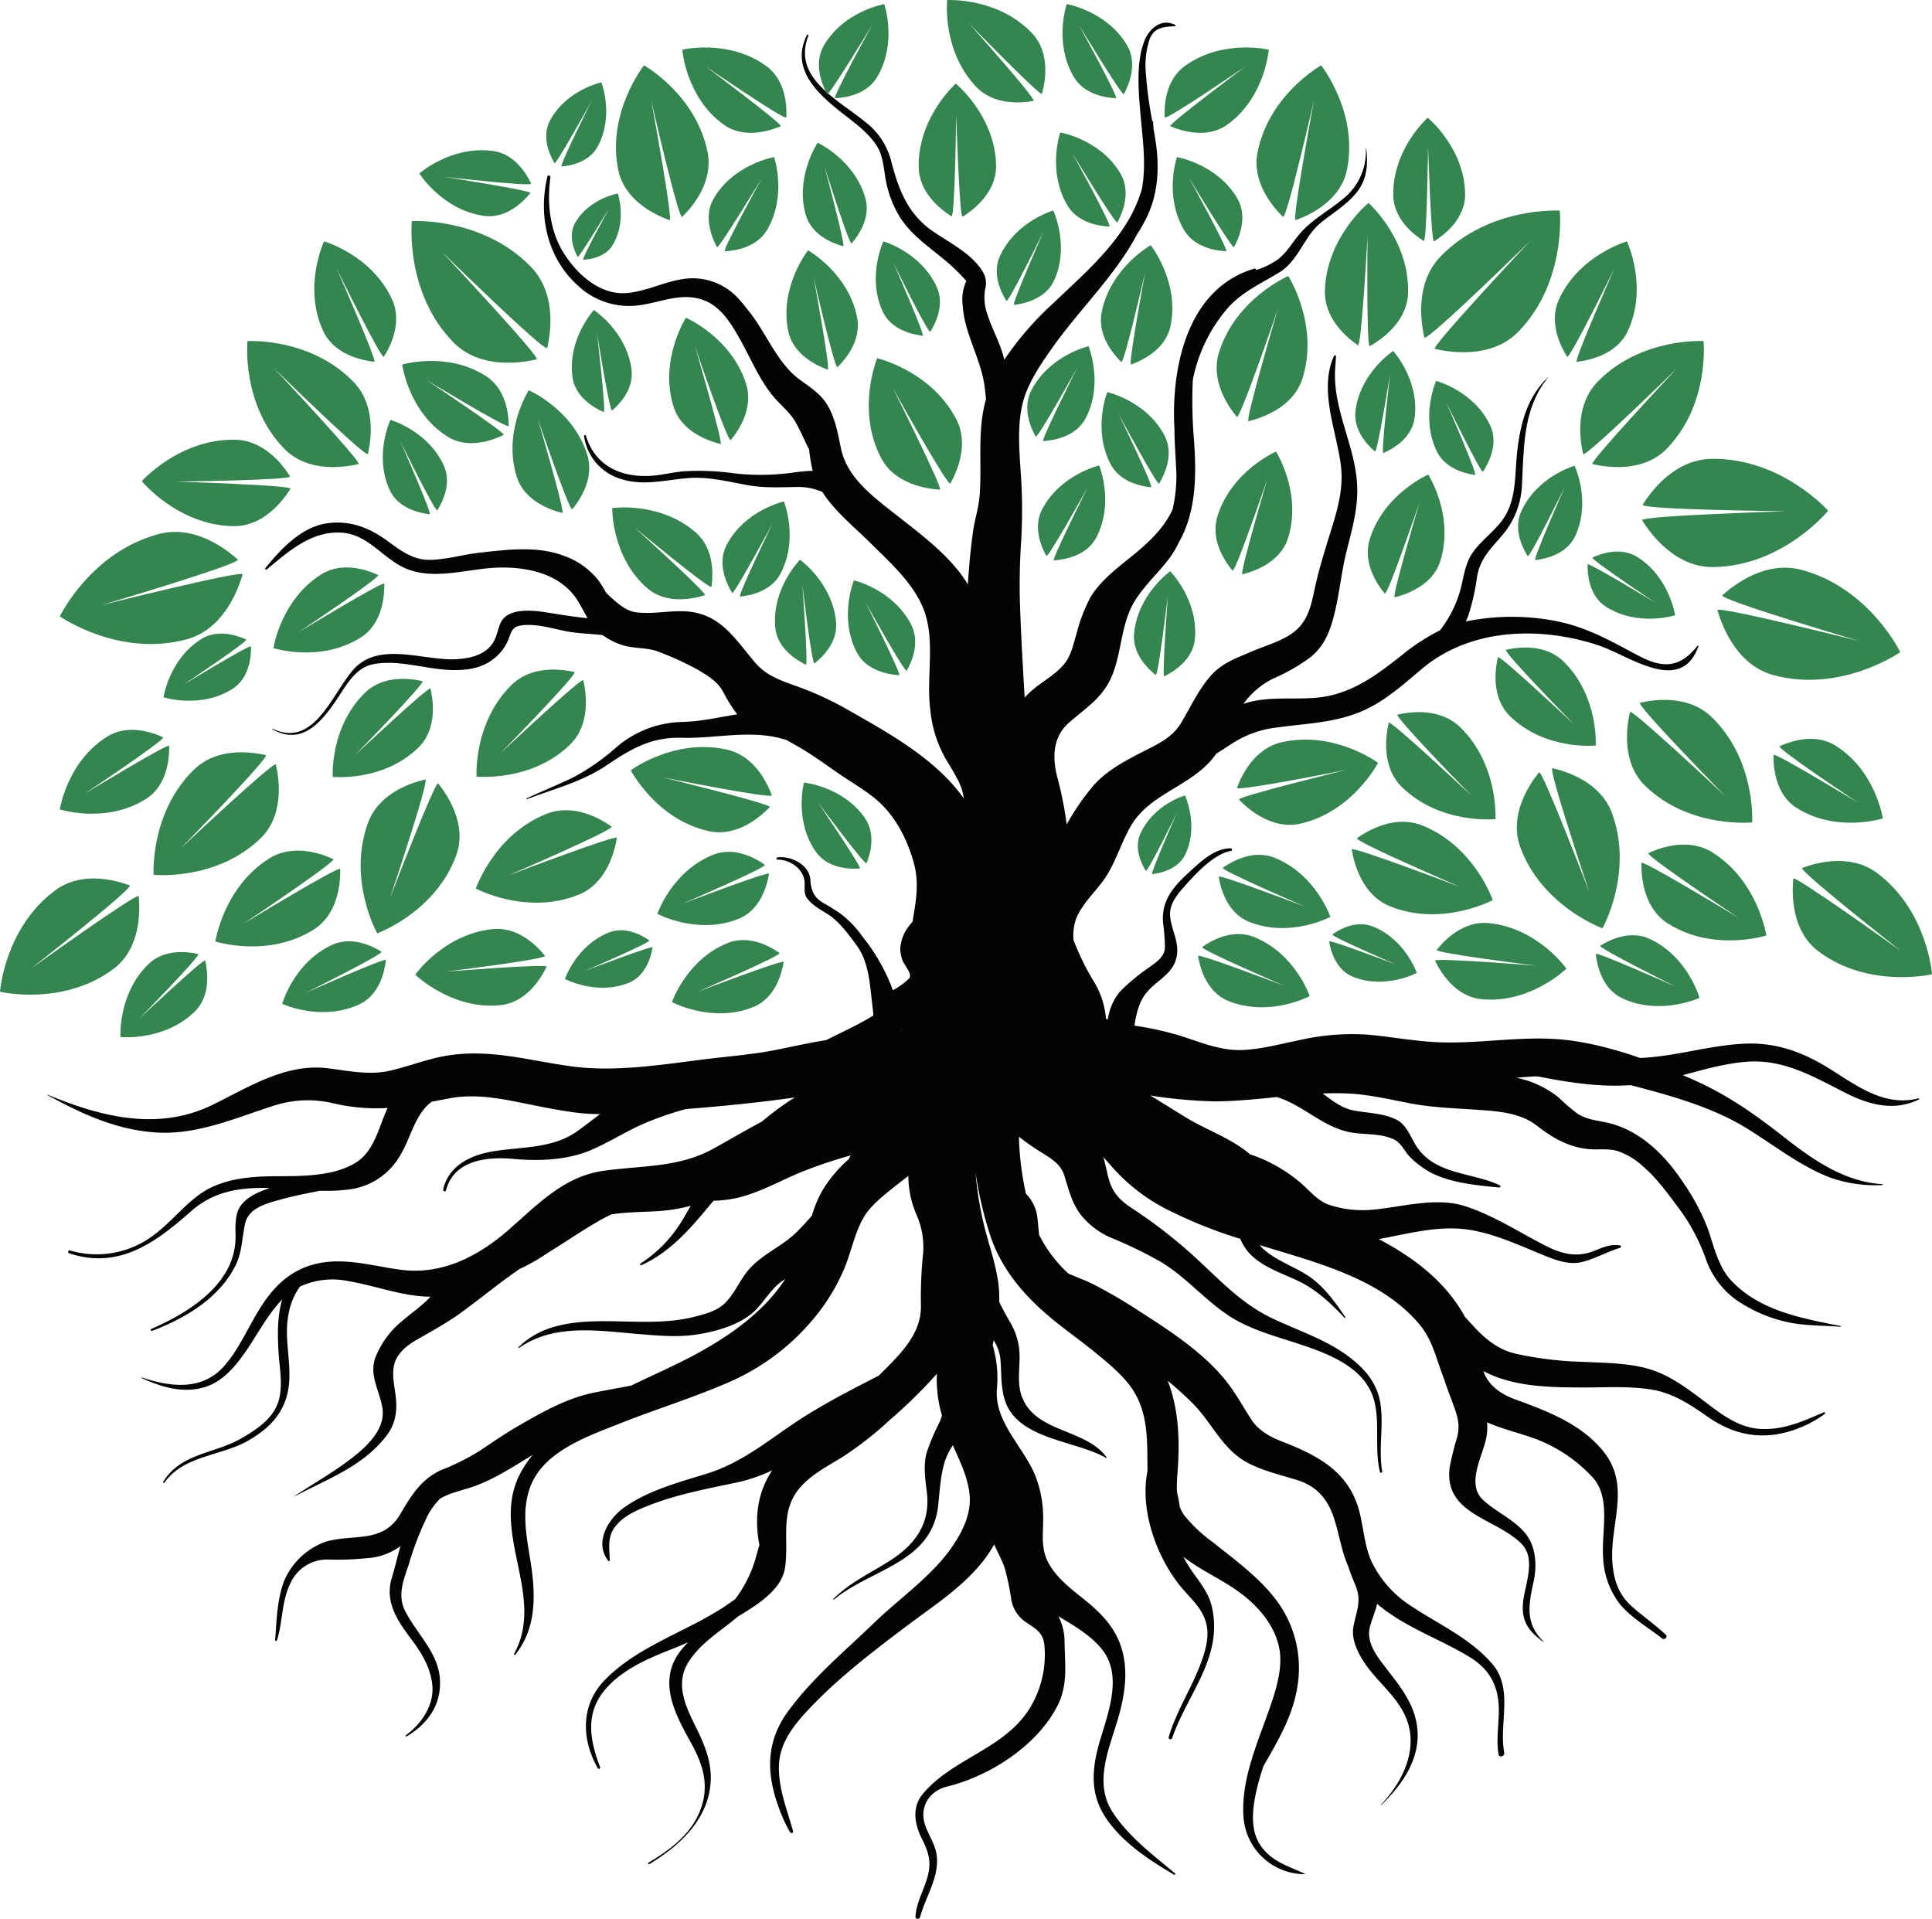 <svg xmlns="http://www.w3.org/2000/svg" xmlns:xlink="http://www.w3.org/1999/xlink" id="Group_16" data-name="Group 16" width="423.562" height="420.617" viewBox="0 0 423.562 420.617"><defs><clipPath id="clip-path"><rect id="Rectangle_12" data-name="Rectangle 12" width="423.562" height="420.617" fill="none"></rect></clipPath></defs><g id="Group_15" data-name="Group 15" clip-path="url(#clip-path)"><path id="Path_47" data-name="Path 47" d="M687.7,426.368c-7.485,1.882-13.479-2.784-19.445-6.5-6.026-3.751-11.944-5.894-19.146-5.471-8.2.483-15.995,3.2-24.3,3.147-9.268-.053-18.286-1.284-27.511.341a1.189,1.189,0,0,0,0,2.28c9.13,1.774,18.131,3.972,27.511,3.289,8.679-.632,16.71-4.479,25.368-5.122,7.984-.594,14.526,3.254,21.365,6.736,5.268,2.683,10.713,4.219,16.263,1.551.146-.071.041-.292-.107-.255" transform="translate(-267.144 -185.582)" fill="#040405"></path><path id="Path_48" data-name="Path 48" d="M437.859,433.677c-8.366-.523-15.254-5.356-21.637-10.37-6.014-4.724-12.009-8.972-19-12.149-8.781-3.994-17.776-7.55-27.384-8.925-10.168-1.456-20.368.919-30.568.266-4.82-.308-9.592-1.188-14.4-1.612a52.421,52.421,0,0,0-15.227,1.305c-3.884.791-7.716,1.819-11.687,2.058-4.8.29-8.99-1.469-13.462-2.928a67.608,67.608,0,0,0-13.153-2.706c-4.355-.511-8.658.112-13.012.19a39.06,39.06,0,0,1-5.557-.162c-.385-3.278-.469-6.5-3.35-8.856a4.1,4.1,0,0,0-5.607,0A8.66,8.66,0,0,0,240.921,395a3.508,3.508,0,0,0-.617.378,5.006,5.006,0,0,0-4.584,4.738,12.2,12.2,0,0,0-3.254,4.778,38.682,38.682,0,0,1-5.95,2.043c-1.56.467-3.109.938-4.624,1.511,1.935-1.389,4.11-2.138,6.1-3.386a2.316,2.316,0,0,0-.548-4.195c-4.387-1.078-8.318,1.055-11.65,3.7A79.129,79.129,0,0,1,202.4,412.9a62.545,62.545,0,0,0-10.2,7.061c-3.491,1.851-6.923,3.866-10.5,5.862-7.677,4.289-15.794,3.734-24.229,4.925-8.7,1.23-14.453,7.406-20.748,12.9-6.767,5.908-14.755,10.048-23.954,8.761-6.959-.974-13.761-3.2-20.644-.546-4.12,1.59-7.058,4.616-9.455,8.239-2.933,4.432-4.878,9.556-8.454,13.547-4.785,5.341-11.738,4.506-17.94,2.4-.074-.025-.124.094-.054.128,4.418,2.031,9.237,3.47,14.032,1.925,3.684-1.187,6.319-4.267,8.483-7.317,2.608-3.679,4.634-7.748,7.652-11.129.211-.236.426-.457.642-.675-1.111,3.66-1.01,7.949-.8,11.524.2,3.26.859,6.377.262,9.647-.824,4.517-4.6,7.006-8.272,9.172-5.852,3.452-13.447,3.262-17.284,9.626-.11.182.162.331.28.163,4.244-6,12.39-5.8,18.342-9.2,5.39-3.077,8.774-7.078,9.039-13.436.205-4.934-1.188-9.743-.1-14.676a14.322,14.322,0,0,1,2.434-5.67,16.931,16.931,0,0,1,10.592-1.2c6.333,1.071,11.878,3.377,18.018,3.411-.352.383-.711.758-1.092,1.111-1.5,1.391-3.182,2.573-4.73,3.9a19.744,19.744,0,0,0-6.3,8.456c-1.372,3.884,1.116,7.429,1.61,11.159.654,4.949-4.354,9.03-7.886,11.633-3.675,2.706-7.7,4.985-11.495,7.524a.023.023,0,0,0,.023.04c7.292-3.878,15.111-6.6,20.282-13.415,2.207-2.909,2.364-6.055,1.841-9.536-.31-2.065-.712-4.2-.137-6.237.613-2.182,2.67-3.9,4.526-4.982,3.42-2,6.739-3.746,9.96-6.075,4.172-3.015,8.125-6.316,12.355-9.246.182-.126.36-.258.541-.386a40.957,40.957,0,0,0,6.227-3.556c3.869-2.346,7.564-4.954,11.51-7.176.812-.457,1.626-.868,2.444-1.255,3.381-.531,6.885-.5,10.275-.714a37.014,37.014,0,0,0,7.1-1.165c-.734,1.26-1.44,2.545-2.251,3.817a29.024,29.024,0,0,1-8.747,8.827.209.209,0,0,0,.21.362c6.13-2.775,10.568-7.8,14.775-12.929.341-.415.7-.809,1.06-1.193a26.947,26.947,0,0,0,4.828-.548c4.52-.982,8.941-3.372,13.16-5.23a98.561,98.561,0,0,1,11.467-3.99l.565-.172c-.147.271-.277.554-.417.83a28.952,28.952,0,0,0-5.845,6.979,25.908,25.908,0,0,0-2.23,5.391c-1.093,1.274-2.208,2.478-3.305,3.57-3.538,3.522-8.284,5.063-11.323,9.259-1.579,2.181-2.561,4.549-4.541,6.454-1.755,1.69-4.574,2.4-6.862,2.963-4.8,1.177-9.823,1.087-14.725.978-8.112-.18-17.414-.526-23.586,5.656-.073.072.024.207.112.146,7.737-5.417,17.379-3.79,26.206-3.06,4.337.359,8.712.762,13.036.066,4.264-.687,9.587-2.205,12.681-5.363,1.548-1.578,2.721-3.476,4.287-5.056a13.148,13.148,0,0,1,2.2-1.732q-.37.552-.752,1.094c-4.73,6.7-11.929,11.662-19.054,15.505-4.558,2.457-9.341,4.514-14.006,6.786-2.784.541-5.57,1.014-8.26,1.568-5.916,1.222-11.239,4.256-16.423,7.243-2.9,1.673-5.665,3.563-8.44,5.438a50.64,50.64,0,0,1-8.424,4.231c-4.436,1.938-6.7,5.66-9.037,9.651-3.864,6.593-10.221,4.3-16.4,6.095a15.656,15.656,0,0,0-9.071,8.523c-1.581,4.11-1.654,8.687-2,13.031-.019.243.342.272.41.056,1.3-4.141.978-8.542,2.95-12.513a8.8,8.8,0,0,1,8.237-5.189,64.331,64.331,0,0,0,8.456-.292,13.73,13.73,0,0,0,7.417-2.648c-.666,2.419-1.244,4.825-1.9,7.006-1.662,5.531,1.57,9.752,4.681,13.942,2.11,2.844,3.912,6.046,4.224,9.633.375,4.309-2.434,8.446-5.78,10.839-.168.12-.02.39.163.282,4.744-2.838,7.72-7.108,7.25-12.8s-5.179-9.852-7.615-14.7c-1.761-3.506-.276-6.894.847-10.307a65.825,65.825,0,0,1,4.189-10.754,15.13,15.13,0,0,1,2.651-3.552c2.218-1.335,4.949-1.81,7.361-2.667,4.517-1.606,8.739-4.369,12.927-6.917a22.685,22.685,0,0,0-3,4.6c-6.121,12.711,5.867,26.4-1.081,39.012-.086.156.136.345.255.2,3.84-4.818,4.4-10.515,3.866-16.484-.6-6.7-2.966-13.36-.693-19.991,2.735-7.982,12.426-11.312,19.492-14.122,7.9-3.141,16.023-5.638,23.837-9.009a50.074,50.074,0,0,0,19.418-14.692,43.421,43.421,0,0,0,6.154-10.213c1.544-3.625,2.237-7.579,4.13-11.04,1.386-2.534,3.729-4.455,5.939-6.254,1.33-1.083,2.687-2.124,4.044-3.165a21.5,21.5,0,0,0,1.762,8.462,17.508,17.508,0,0,1,1.456,8.664,93.609,93.609,0,0,0-.465,11.312c.127,6.439-4.914,11-9.253,15.35-5.363,2.741-10.687,5.474-15.812,8.658-7.267,4.514-13.461,10.195-21.725,12.77-6.2,1.931-12.814,3.637-18.2,7.416-3.552,2.492-6.726,7.7-3.542,11.759.1.131.32.019.316-.131-.066-2.8-.614-5.086,1.271-7.483,1.827-2.324,4.821-3.584,7.492-4.621,6.092-2.367,12.677-3.614,19.053-4.945a35.715,35.715,0,0,0,7.806-2.677c-2.968,4.383-3.852,9.541-3.042,15.075.06.406.139.819.226,1.237-.2.762-.413,1.513-.63,2.243a27.35,27.35,0,0,1-4.7,9.712c-.362.249-.712.49-1.039.722-8.778,6.227-19.955,9.164-27.586,17.043-5.267,5.438-5.074,12.968-1.468,19.29.153.268.623.086.509-.214-2.205-5.8-3.334-11.571.862-16.762,3.472-4.294,8.94-6.811,13.95-8.788,1.5-.59,2.995-1.21,4.486-1.858-.335.337-.664.68-.982,1.037-5.955,6.668-2.321,14,1.461,20.744,2.931,5.227,4.386,10.05,1.858,15.793-2.132,4.843-6.61,8.1-11.011,10.725a.186.186,0,0,0,.188.321c6.519-3.968,12.668-9.551,13.379-17.569.4-4.483-1.2-8.4-3.142-12.325-2.219-4.5-4.666-9.432-1.8-14.194,2.615-4.348,7.1-6.895,10.872-10.12,4.133-2.548,9.767-5.816,10.446-10.974.846-6.429-1.324-12.417,3.6-17.74,2.579-2.791,6.039-4.466,9.2-6.48a76.264,76.264,0,0,0,10.233-8.048,106.394,106.394,0,0,0,10.247-10.053c-.018.326-.04.649-.047.976a27.867,27.867,0,0,0,1.141,8.206,14.147,14.147,0,0,1-.621,1.635,47.923,47.923,0,0,0-2.7,6.369c-.8,2.666-.371,5.9-.019,8.612.906,6.964-2.455,11.609-8.08,15.2-4.277,2.729-8.786,4.767-12.413,8.4-.086.086.041.206.131.131,8.217-6.809,21.517-8.008,22.878-20.7.341-3.179.5-6.51,1.437-9.563a15.174,15.174,0,0,1,1.771-3.576c1.53,3.482,3.3,7,3.667,10.834.4,4.117-1.484,7.977-3.733,11.284-4.42,6.5-11.567,11.371-17.177,16.793-6.543,6.322-13.508,12.055-18.908,19.455-5.5,7.54-4.562,15.257-1.071,23.444a29.706,29.706,0,0,0,1.549,3.039.349.349,0,0,0,.635-.269c-1.3-4.69-3.107-9.009-3.1-13.97.008-5.591,3.7-9.787,7.35-13.576,6.194-6.43,13.461-11.979,20.573-17.343,5.98-4.511,12.384-8.543,17.031-14.537a25.725,25.725,0,0,0,2.233-3.413c.765,1.676,1.649,3.3,2.272,5.04a51.858,51.858,0,0,1,1.484,7.031,7.482,7.482,0,0,0,3.3,5.035c2.3,1.52,3.763,2.319,3.99,5.248a22.5,22.5,0,0,1-3.755,14.356c-5.812,8.361-16.55,10.38-22.9,17.952-2.495,2.975-1.831,6.674-.243,9.829s2.2,5.332,1.123,8.833c-.854,2.773-2.326,5.308-2.514,8.25-.038.584.855.681,1,.136,1.232-4.569,4.48-9.142,3.58-14.014-.4-2.181-1.807-4.169-2.492-6.26-1.288-3.932,1.01-7.427,4.828-8.357,9.4-2.288,19.8-8.993,24.253-17.791,2.268-4.485,1.6-9,1.513-13.8a12.2,12.2,0,0,0-1.336-5.727c3.435,2.032,7.547,4.477,9.827,7.608,4.306,5.911.831,14.072-.916,20.291-1.681,5.986-1.963,11.361,1.7,16.611,3.7,5.295,9.31,8.913,14.732,12.136.177.1.389-.154.225-.291-4.871-4.066-10.324-8.147-13.78-13.568-4.051-6.354-.677-13.759,1.236-20.249,1.561-5.293,2.48-11.181.488-16.485-1.656-4.408-4.82-7.34-8.42-10.2-2.991-2.37-6.585-5.247-7.9-8.97-.912-2.586-.561-5.385-.547-8.07a25.04,25.04,0,0,0-1.686-9.56c-2.561-6.383-8.971-11.732-8.464-18.972a25.63,25.63,0,0,0-.919-9.75c.076-.352.15-.7.224-1.053a9.761,9.761,0,0,1,1.461,4.009c.288,3.076.038,5.958.941,8.972,2.632,8.783,15.482,8.939,22.235,12.807.076.043.185-.047.128-.126-4.788-6.49-15.952-5.287-18.711-13.688-.84-2.557-.4-5.333-.383-7.965a14.61,14.61,0,0,0-2.173-8.127c-.815-1.4-1.574-2.837-2.286-4.3a24.779,24.779,0,0,0-.227-4.367c-.629-4.368-2.175-8.5-3.184-12.785a74.178,74.178,0,0,1-1.784-11.266,83.231,83.231,0,0,0,3.241,13.91c2.588,7.735,7.8,13.575,14.024,18.644,2.852,2.323,5.868,4.437,8.718,6.763,3.07,2.505,6.782,5.485,8.822,8.891,3.192,5.327,2.8,11.356,2.9,17.3-1.741,8.613,2,18.739,7.1,25.114,2.216,2.767,5.014,4.9,5.835,8.534.672,2.978-.359,6.153-1.411,8.913-2.049,5.38-5.242,10.191-6.874,15.754-.144.493.6.685.76.21,3.462-9.946,11.308-17.78,8.654-28.965-.692-2.919-2.763-5.359-4.414-7.77a30.414,30.414,0,0,1-1.794-3c3.583,2.816,7.969,4.758,11.668,7.337,4.683,3.265,9.064,8.207,9.549,14.128.378,4.616-1.62,9.867-3.164,14.15-2.483,6.884-5.411,14.082-4.859,21.544a13.5,13.5,0,0,0,13.436,12.427c.043,0,.067-.066.023-.086-3.858-1.784-7.718-2.809-10.032-6.694-1.9-3.2-1.457-7.447-.729-10.905a53.839,53.839,0,0,1,1.693-6.049c3.075-5.36,6.26-10.688,7.325-16.85a24.781,24.781,0,0,0-3.4-17.854c-3.675-5.766-9.759-10.1-15.012-14.314a32.348,32.348,0,0,1-6.329-5.964,7.585,7.585,0,0,1-.957-1.844,28.581,28.581,0,0,0-.611-3.2,29.149,29.149,0,0,1,.1-3.942c.543-7,.407-13.946-2.127-20.464,1.864,1.543,3.675,3.158,5.407,4.885,4.423,4.408,6.539,10.229,12.318,13.2,3.362,1.73,7.049,2.561,10.633,3.677,4.428,1.381,6.819,4.285,8.18,8.613,1.095,3.478,1.6,7.1,3.093,10.451.428,1.408,1.023,2.783,1.583,4.168,1.336,3.3.162,5.526-.48,8.78-.463,2.355.413,4.563,1.518,6.6,2.45,4.513,6.883,7.615,9.345,12.135,3.931,7.218.279,15.073-4.866,20.43a.047.047,0,0,0,.066.066c4.475-4.243,8.45-9.886,7.966-16.349-.447-5.98-4.179-10.058-7.64-14.633-1.772-2.343-3.622-5.153-2.762-8.2.532-1.885,1.205-3.361,1.542-4.929.324.275.651.548.989.813,5.815,4.586,13.011,7.015,19.3,10.861,4.437,2.715,6.376,6.409,6.4,11.533.013,3.289-.594,6.494-.064,9.774.133.818,1.407.479,1.252-.345-1.212-6.429,2.131-14.04-2.707-19.559-4.974-5.675-11.692-8.572-17.857-12.685A24.013,24.013,0,0,1,326.1,516.9c-1.733-3.416-1.942-7.615-2.868-11.289-2.224-8.818-8.993-12.4-16.89-15.471-2.672-1.038-5.2-2.393-6.8-4.817-1.877-2.85-3.4-5.763-5.538-8.453-5.019-6.3-12.324-11.029-19.031-15.332a108.488,108.488,0,0,0-10.228-5.973c-1.677-.831-3.543-1.487-5.321-2.275a29.137,29.137,0,0,1-6.441-8.488c-.182-1.576-.263-3.137-.467-4.315a8.793,8.793,0,0,0-2.428-4.709,65.159,65.159,0,0,1-1.537-12.508,49.565,49.565,0,0,0,4.925,3.441c2.083,1.3,4.235,2.573,5,4.987.94,2.981,1.589,5.845,3.442,8.438a17.2,17.2,0,0,0,7.51,5.564,95.514,95.514,0,0,1,9.888,4.824c5.569,3.176,9.868,8.472,15.257,12,5.277,3.452,11.773,4.856,17.641,6.952,6.06,2.165,12.812,5.3,14.343,12.142,1.11,4.956-.059,10.131,1.14,15.145.078.325.547.183.492-.135-.831-4.875.335-9.761-.351-14.613-.675-4.779-3.537-8.007-7.334-10.794-5.052-3.707-11.206-5.592-16.785-8.319-6.013-2.94-10.417-7.468-15.246-11.987a109.1,109.1,0,0,0-15.11-11.943c-2.838-1.858-4.4-3.549-5.227-6.869-.367-1.475-.666-2.93-1.067-4.352,1.073,1.21,2.128,2.43,3.218,3.57a40.711,40.711,0,0,0,10.428,7.742,102.119,102.119,0,0,0,16.356,6.6,11.617,11.617,0,0,0,1.865,3.018c2.9,3.2,7.351,4.51,11.142,6.366,3.888,1.906,6.911,4.821,9.864,7.929.089.094.257-.03.182-.141-2.066-3.046-4.264-6.133-7.209-8.4-3.468-2.669-8.741-4.048-11.607-7.418,12.3,3.839,26.691,7.227,35.216,17.6,2.8,3.406,3.607,7.709,5.2,11.667.653,2.066,1.464,4.087,2.2,6.118.866,2.385,1.331,4.165.726,6.658A64.743,64.743,0,0,0,343,495.7c-1.4,10.384,10.152,11.17,15.718,16.8,3.368,3.4.682,9.055.343,13.034-.348,4.09,1.323,6.189,4.463,8.5.043.031.093-.037.056-.073-4.211-4.086-3.24-8.253-2.157-13.341.71-3.331.479-7.4-1.688-10.186-2.5-3.219-6.485-4.793-9.436-7.536-3.822-3.551.045-9.805.756-13.834a11.966,11.966,0,0,0,.121-3.167c3.42,1.484,7.221,2.366,10.66,3.628a32.661,32.661,0,0,1,12.246,8.171c4.431,4.427,2.134,12.08,2.543,17.658a17.907,17.907,0,0,0,3.5,10.153c2.455,3.113,6.331,5.3,9.395,7.737.569.454,1.375-.294.819-.818-2.32-2.194-4.945-4-7.335-6.108-3.018-2.663-4.1-5.974-4.356-9.914-.525-8.218,4.012-16.527-1.811-23.953-4.795-6.114-12.346-8.992-19.422-11.573-2.714-.99-5.211-2.5-6.561-5.106a9.758,9.758,0,0,1-.483-1.133c6.546,3.506,14.579,3.583,21.874,3.607,5.009.015,10.011-.346,14.983.457,4.648.751,8.475,3.253,12.239,5.907,6.886,4.858,14.008,5.391,21.618,1.895a25.513,25.513,0,0,0,4.113-2.443.209.209,0,0,0-.21-.361c-4.642,1.985-8.93,3.975-14.1,3.614-5.362-.377-9.511-4.18-13.614-7.2-3.154-2.326-6.183-4.455-9.937-5.711-4.6-1.54-10.291-1.541-15.093-1.776a78.076,78.076,0,0,1-14.916-1.81c-3.715-.912-6.494-3.162-9.03-5.909-.667-.723-1.319-1.455-1.979-2.175-4.181-7.645-11.143-12.958-18.887-17.012,5.652-1.032,11.408-2.592,17.213-2.314,6.733.321,13.435,3.649,19.57,6.1,2.28.912,5.023,1.845,7.52,1.291,2.984-.662,5.661-2.284,8.594-3.161.243-.073.287-.491,0-.537-2.027-.315-3.642.377-5.515,1.14-3.881,1.581-7.132.785-10.765-1.053-5.856-2.963-11.326-6.622-17.613-8.665-6.332-2.058-13.535.074-19.93.707a23.454,23.454,0,0,1-10.05-1.058c-2.29-.794-4.1-2.948-5.846-4.522a33.088,33.088,0,0,0-11.4-6.518c-3.867-3.376-9.461-5.31-13.777-7.921-2.7-1.633-5.376-3.34-8.093-4.973a104.215,104.215,0,0,0,14.086,1.289c4.581-.017,9.126-.488,13.672-.941,5.878,1.778,10.193,6.747,16.411,7.777,3.082.51,6.426.147,9.312,1.53,1.291.619,2.148,2.228,3.017,3.325a16.08,16.08,0,0,0,3,2.647c4.483,3.419,11.609,4.022,17.035,4.549a.257.257,0,0,0,.128-.475c-5.973-2.864-13.957-2.266-18.117-8.3-1.4-2.035-2.246-4.994-4.668-6.158-2.906-1.4-6.2-1.361-9.321-1.968-2.534-.493-4.672-2.144-6.758-3.715,1.773-.066,3.549-.077,5.333-.006,4.732.19,9.273,1.295,13.9,2.176,5.061.963,10.259,1.086,15.383,1.452,4.25.3,8.814.707,12.288,3.394,3.379,2.613,6.648,4.578,10.964,5.132,2.331.3,4.39-.189,6.74.456a15.214,15.214,0,0,1,5.469,3.249c3.266,2.741,5.756,6.315,8.3,9.7a41.929,41.929,0,0,1,5.664,10.818,18.693,18.693,0,0,0,6.412,8.723,31.4,31.4,0,0,0,10.6,4.827c4.157,1.054,8.2.892,12.429,1.223a.093.093,0,0,0,.024-.182c-8.534-1.673-17.87-3.378-24.023-10.061-2.827-3.07-3.724-7.56-5.082-11.38a47.607,47.607,0,0,0-5.3-9.922c-4.045-6.164-9.716-11.81-17.21-13.314-2.22-.445-3.988-.621-5.973-1.829a41.511,41.511,0,0,1-4.166-3.573,22.067,22.067,0,0,0-9.266-4.346c3.317-.261,6.633-.479,9.971-.54a57.826,57.826,0,0,1,15.566,2.306c8.28,2.157,17.277,4.67,24.625,9.136,6.1,3.705,11.616,8.209,18.3,10.876a29.441,29.441,0,0,0,11.768,1.756.093.093,0,0,0,0-.186" transform="translate(-25.168 -174.085)" fill="#040405"></path><path id="Path_49" data-name="Path 49" d="M71.266,448.273c-2.339.8-4.861,1.822-6.339,3.837-1.321,1.8-1.191,4.48-1.156,6.594.175,10.456-10.052,16.774-18.477,20.456-.24.1-.066.517.179.424,7.248-2.751,14.655-7.117,18.263-14.269,1.457-2.888,1.449-6.074,2.11-9.172.791-3.71,5.127-4.594,8.246-5.471,2.729-.768,5.5-1.249,8.191-1.811a40.524,40.524,0,0,0,6.521-.3,15.032,15.032,0,0,0,11.084-7.49c2.1-3.446,2.906-7.685,5.715-10.682,4.193-4.471,12.758-4.136,18.359-4.34,6.822-.247,14.023.123,20.556-1.978a.676.676,0,0,0-.178-1.321c-6.9-.513-13.555-2.16-20.378-3.024-6.542-.828-12.752-.332-18.823,2.4-3.936,1.772-6.612,5.369-8.309,9.208-1.7,3.857-2.722,8.743-6.459,11.211-4.71,3.11-11.743,3.115-17.159,3.133-4.976.015-9.844.245-14.446,2.309-4.965,2.227-8.416,7.235-12.733,10.445a20.662,20.662,0,0,1-18.549,3.525.325.325,0,0,0-.173.627c10.9,3.588,18.866-2.3,26.724-9.237,5.151-4.551,11.075-5.246,17.231-5.077" transform="translate(-12.131 -187.829)" fill="#040405"></path><path id="Path_50" data-name="Path 50" d="M186.476,440.98c-4.775.848-9.388,3.262-10.5,8.286-.09.407.522.58.626.172,1.662-6.526,8.844-7.414,14.586-6.888s12.059.316,17.387-2.011c3.6-1.571,7.024-3.7,10.6-5.367a71.194,71.194,0,0,1,11.783-4.008c7.648-2.049,16.09-3.721,22.878-7.964a1.214,1.214,0,0,0-.608-2.246c-8.351-.476-17.278,1.2-25.248,3.6a83.906,83.906,0,0,0-12.221,4.77c-3.852,1.857-7.05,4.844-10.539,7.265-5.543,3.844-12.337,3.25-18.744,4.388" transform="translate(-78.815 -188.504)" fill="#040405"></path><path id="Path_51" data-name="Path 51" d="M358.991,145.551c6.642,2.212,17.948,10.893,21.788.148.038-.107-.121-.2-.194-.113-1.9,2.338-4.028,4.162-7.191,4.043-2.655-.1-5.261-1.6-7.542-2.815-5.141-2.749-9.726-5.2-15.513-6.483a50.606,50.606,0,0,0-19.943-.2c-.207.038-.41.083-.613.126.224-.478.43-.958.6-1.439a50.2,50.2,0,0,0,1.882-8.456c.637-3.773,2.957-6.062,5.371-8.842a18.089,18.089,0,0,0,4.473-11.67c.436-8.148.27-16.388,5.711-23.094.018-.023-.01-.054-.032-.033-4.584,4.415-6.064,10.231-6.748,16.389-.626,5.621,0,11.122-3.854,15.715-1.848,2.2-4.158,3.9-5.839,6.251-1.4,1.96-1.888,4.445-2.393,6.746a25.249,25.249,0,0,1-4.847,10.387,44.857,44.857,0,0,0-8.235,5.341c-4.745,3.731-9.059,7.123-14.986,8.746-6.114,1.674-12.65.017-18.862,1.712-.339.093-.67.2-1,.312a17.719,17.719,0,0,1,6.736-5.64,40.35,40.35,0,0,0,8.064-4.66c2.947-2.451,4.183-5.583,5.1-9.226,1.149-4.561,1.558-9.28,2.694-13.86,1.115-4.495,2.388-8.814,2.369-13.488-.038-9.324-5.656-17.69-4.807-27.116q.066-1.1.145-2.2a.234.234,0,0,0-.432-.117c-3.389,7.453.51,16.394,1.493,23.981.608,4.688-.566,9.157-1.941,13.6-1.475,4.77-2.951,9.385-3.967,14.284-.815,3.926-1.793,7.128-5.3,9.336-2.642,1.665-5.766,2.506-8.613,3.744-3.179,1.384-6.183,2.4-8.572,5.059-2.875,3.2-4.534,7.041-6.748,10.663-2.041,3.336-5.807,4.832-9.127,6.569-3.625,1.9-7.064,3.773-9.859,6.848a52.363,52.363,0,0,0-5.975,8.647,80.489,80.489,0,0,0-2.062-10.343c-1.114-4.313-1-8.771,2.462-11.862,3.594-3.207,7.276-5.334,9.337-9.952,2.106-4.718,2.075-9.988,4.1-14.719,1.889-4.406,5.887-7.717,8.709-11.521a19.569,19.569,0,0,0,2.03-3.423c3.841-6.7,3.881-14.81,3.333-22.361a103.915,103.915,0,0,1-.267-13.212,34.014,34.014,0,0,1,7.8-15.954c3.207-3.511,7.279-5.272,11.224-7.7,4.242-2.615,5.316-7.863,9.117-10.914,2.7-2.167,5.667-3.9,7.842-6.653,2.247-2.842,2.454-6.116,2.041-9.589-.007-.057-.1-.061-.093,0a13.252,13.252,0,0,1-5.27,11.289c-2.963,2.461-6.344,4.226-8.941,7.132-1.778,1.988-2.978,4.322-5.138,5.984a17.981,17.981,0,0,1-4.683,2.277.325.325,0,0,0-.406-.317C269.589,67,265.7,82.452,265.807,95.21c.008.914.044,1.851.1,2.8.018,3.313.29,6.608.428,9.929a34,34,0,0,1-.828,7.736c-1.714,3.772-4.73,6.787-8.041,9.537-3.539,2.94-7.609,5.777-10.009,9.8a36.018,36.018,0,0,0-2.984,7.794c-.666,2.142-1.185,4.865-2.631,6.653-2.444,3.021-6.234,4.541-8.777,7.495-.4-6.889-.808-13.774-1.033-20.646a141.617,141.617,0,0,1,.31-14.271,117.614,117.614,0,0,0-.2-15.28c-.284-4.665-.634-9.346.394-13.944.988-4.418,3.785-8.544,6.341-12.2,5.905-8.457,13.979-16.068,18.819-25.2a33.534,33.534,0,0,0,2.41-4.352c2.271-5,2.5-10.694,1.673-16.043-.141-.914-.294-1.826-.45-2.738-.04-.523-.077-1.043-.1-1.561a.132.132,0,0,0-.184-.118,91.5,91.5,0,0,1-1.429-10.742,18.8,18.8,0,0,1,.734-6.937c.961-2.907,3.067-3.007,5.686-3.161a.14.14,0,0,0,.071-.259c-3.092-1.607-5.793.842-6.841,3.606-1.788,4.721-1.241,10.946-.819,15.859.476,5.514,1.313,10.96.33,16.458a30.571,30.571,0,0,1-2.658,6.334c-4.138,7.293-10.7,12.924-16.681,18.639a69.508,69.508,0,0,0-10.857,12.5c-.047-.205-.083-.412-.134-.616-.777-3.071-2.422-5.913-3.4-8.925a11.161,11.161,0,0,1-.658-5.892,4.855,4.855,0,0,0-.2-3.291c-2.1-4.248-7.6-6.921-11.317-9.5-5.381-3.73-7.4-9-8.989-15.031a15.663,15.663,0,0,0-5.818-8.93c-5.866-4.86-16.024-9.611-12.41-18.863.077-.2-.248-.33-.339-.142-3.412,7.035,1.608,12.146,6.836,16.384,2.992,2.426,6.462,4.685,8.552,8,1.333,2.113,1.479,5.078,1.928,7.488a24.043,24.043,0,0,0,2.415,6.88c2.791,5.29,7.832,8.055,12.09,11.952.945.864,1.844,1.789,2.716,2.726a3.572,3.572,0,0,1,.416.512c-.013.023-.018.035-.033.061a9.827,9.827,0,0,0-.755,5.266c.362,6.169,3.983,11.626,4.8,17.769.124.93.222,1.86.316,2.791-.027.091-.058.178-.083.269-1.231,4.434-1.193,9.224-1.154,13.785.021,2.351.007,4.673-.165,7.02-.2,2.694-1.089,5.318-1.459,8-.531,3.837-.886,7.686-1.119,11.542C217,126.086,210.494,121.3,205.15,117.089c-4.986-3.93-11-8.213-12.354-14.751-.685-3.318-1.2-6.461-2.929-9.438-1.437-2.472-3.837-4-6.089-5.634-5.15-3.734-7.574-10.875-11.652-15.6-.544-.72-1.113-1.423-1.733-2.1a13.58,13.58,0,0,0-10.767-4.524c-4.761.267-9.085,2.847-13.843,3.224-5.838.464-10.841-4.122-13.737-8.711-3.081-4.882-3.744-11.021-2.952-16.632.061-.43-.565-.633-.67-.185-2.07,8.824.065,18.183,7.078,24.234a16.24,16.24,0,0,0,12.075,4.071c5.111-.39,9.731-3.052,14.875-1.306,4.214,1.429,6.592,5.755,8.6,9.39,2.2,3.979,3.969,8.273,6.905,11.794,1.667,2,3.632,3.43,4.939,5.745,1.072,1.9,1.894,3.934,2.908,5.867a37.625,37.625,0,0,0,.707,4.35c.029.118.069.229.1.345a38.314,38.314,0,0,0-4.528.419,50.841,50.841,0,0,1-12.717.137,55.04,55.04,0,0,0-11.283-.426c-2.526.251-4.947.909-7.5,1-6.378.24-11.815-2.456-13.709-8.837a.209.209,0,0,0-.4.111,11.441,11.441,0,0,0,7.834,9.31c4.967,1.717,9.946.3,14.957-.11,4.417-.359,8.765.774,13.075,1.548,3.774.676,7.343.436,11.139.394a13.124,13.124,0,0,1,5.235,1.094c2.719,4.273,7.064,7.742,10.5,11.154,4.627,4.6,10.37,9.609,12.212,16.1,1.857,6.539.067,13.937.965,20.629a26.771,26.771,0,0,0,3.437,10.757c.868,1.436,1.736,2.868,2.524,4.351a12.2,12.2,0,0,1,1.378,4.2c-6.349-8.946-17.009-14.639-26.493-20.039a69.744,69.744,0,0,0-10.771-4.779c-3.534-1.291-6.2-2.247-8.663-5.169-4.551-5.4-7.741-10.822-15.552-11.053-3.558-.1-6.807.679-10.407.223-2.49-.316-4.682-2.54-6.517-4.237a23.846,23.846,0,0,0-1.786-2.854,16.643,16.643,0,0,0-7.494-5.282c-5.784-2.224-12.452-1.359-18.45-.693-3.667.407-7.166,1.5-10.881,1.578-3.538.073-6.242-1.858-8.946-3.864-4.187-3.107-8.561-4.95-13.846-4.117-5.512.868-9.989,5.672-13.295,9.765a.209.209,0,0,0,.295.3c4.729-3.9,9.553-8.289,16.074-8.066,6.152.21,9.379,5.857,14.638,7.977,6.079,2.45,13.246,0,19.53-.278,6.257-.276,13.536,1.064,17.443,6.542,1.018,1.427,1.739,3.032,2.646,4.53-3.181-.3-6.26-.848-9.44-1.332-2.872-.437-8.229-.95-9.679,2.445-.8,1.878-.773,3.411-2.241,5.07-1.852,2.093-4.792,2.651-7.437,2.8-7.213.4-17.01-4.062-22.6,2.332-4.674,5.346-8.583,17.212-17.619,12.939-.079-.038-.15.077-.07.121,6.374,3.529,10.581-1.391,13.981-6.408,2.081-3.069,4.073-7.043,8.009-7.859,4.838-1,10.19.607,15.009,1.1,3.808.392,8.22.269,11.365-2.215a10.272,10.272,0,0,0,3.223-4.012c.813-1.94.793-3.164,3.161-3.432,3.2-.364,6.586.717,9.708,1.322,2.629.51,5.289.508,7.928.841a14.954,14.954,0,0,0,4.1,2.113c2.708.938,5.758.5,8.414,1.632a65.424,65.424,0,0,1,8.288,3.813c2.185,1.306,4.316,2.546,5.577,4.815a32.652,32.652,0,0,0,3.119,4.987c-4.034.638-8.066,1.6-12.154,1.675a22.771,22.771,0,0,0-14.382,5.581,48.131,48.131,0,0,1-9.337,6.519c-3.369,1.671-6.9,3.04-10.3,4.664-.094.045-.026.208.071.17,6.007-2.319,12.007-3.767,17.432-7.409,5.394-3.62,9.789-6.253,16.519-6.054,6.958.2,14.119-1.619,20.995-.048.644.147,1.284.324,1.92.513.721.411,1.448.819,2.178,1.231,3.007,1.695,5.83,3.718,8.65,5.7,2.7,1.9,5.676,3.583,8.266,5.63,4.505,3.561,7.1,8.542,8.7,13.845,1.439,4.781.649,8.765-.125,13.433-.276.323-.548.655-.808,1.009a8.692,8.692,0,0,0-1.879,5.031,7.3,7.3,0,0,0,.6,2.709c.4.87,2.109,2.829,1.359,3.69a16.751,16.751,0,0,1-3.573,2.6,41.986,41.986,0,0,0-6.747-11.863,22.307,22.307,0,0,0-5.03-5.14c-1.071-.669-2.091-1.368-3.2-1.971-2.309-1.253-2.949-2.767-3.129-5.293-.235-3.316-4.341-5.235-7.187-4.867-.316.041-.338.518,0,.51,2.7-.065,5.9,2.076,5.942,5.151.015,1.143-.192,2.392.572,3.36,1.259,1.6,2.9,2.432,4.6,3.511,2.411,1.537,4.592,4.522,6.242,6.789,2.827,3.884,2.879,8.948,3.479,13.487.074.564.125,1.2.171,1.862-3.339,2.069-6.884,3.622-10.32,5.385-3.637.591-7.231,1.382-10.848,2.118-5.019,1.021-10.14,1.4-15.218,2.022-9.644,1.184-20.046,2.942-29.75,1.63-9.616-1.3-18.421-4.073-28.2-2.2-3.958.76-7.688,2.232-11.607,3.135-4.573,1.053-9.093.043-13.649-.52-9.323-1.153-17.438,4.21-25.394,8.064-11.911,5.77-24.425,2.566-36.02-2.262-.049-.02-.081.059-.036.084,7.526,4.133,15,7.59,23.692,8.183,9.19.629,17.733-3.287,26.288-5.988a24.025,24.025,0,0,1,12.792-.373,41.343,41.343,0,0,0,13.417.862c3.988-.412,7.932-1.225,11.864-1.974,4.8-.913,9.566-.263,14.3.663,4.5.879,8.933,1.876,13.486,2.456,5.086.647,10.324.236,15.418-.126,10.1-.718,20.333-1.53,30.368-2.886,8.567-1.156,16.919-2.8,25.589-1.734,5.582.685,11.782,1.48,17.155-.661a12.045,12.045,0,0,0,6.461-5.315,8.706,8.706,0,0,0,2.551-1.291c.088.029.173.061.265.084,5.868,1.507,11.306-2.062,13.421-7.2a2.453,2.453,0,0,0,1.773,2.67,7.663,7.663,0,0,1,3.09,1.77,16.2,16.2,0,0,0,1.707,6.213,1.329,1.329,0,0,0,2.282,0c.256-.557.494-1.086.715-1.606a5.713,5.713,0,0,0,5.812,1.159.754.754,0,0,0,.328-1.24c-1.485-1.819-3.184-3.49-4.783-5.233.006-.088.016-.169.02-.259.125-3,.531-6.61,1.993-9.285,2.287-4.186,7.484-5.009,7.661-10.441.087-2.658-1.337-5.062-1.562-7.67-.238-2.753,1.665-4.879,3.356-6.776,2.393-2.685,6.3-6.9,10.014-7.554.318-.056.229-.541-.074-.546-3.621-.071-6.85,3.139-9.323,5.407-3.52,3.229-6.1,6.392-5.465,11.389a40.711,40.711,0,0,1,.346,4.778c.013,2.185-1.883,3.37-3.4,4.475a45.124,45.124,0,0,0-6.449,5.344,12.249,12.249,0,0,0-2.668,6.141c-.134-.07-.269-.139-.407-.2a18.281,18.281,0,0,0-2.752-8.3,56.373,56.373,0,0,1-4.359-8.944,11.041,11.041,0,0,1,.384-4.076c.956-3.241,4.162-6.243,6.112-8.907,2.688-3.674,3.848-8.263,6.165-12.161,4.32-7.272,13.729-8.654,18.562-15.61.022-.031.04-.063.061-.094,1.2-.736,2.388-1.49,3.559-2.27a22.83,22.83,0,0,1,10.031-3.5c6.219-.866,12.357-.986,18.24-3.491,5.1-2.171,9.1-5.833,13.294-9.353,10.7-8.983,25.991-9.36,38.827-5.086M220.38,65.42c.04-.192.123-.258,0,0M206.071,229.549l.1-.089c-.027.07-.059.136-.085.207l-.017-.118" transform="translate(-8.424 -4.022)" fill="#040405"></path><path id="Path_52" data-name="Path 52" d="M560.867,52.955s-.227,21.255-.96,20.8c-2.2-1.378-6.606-4.795-6.669-10.077-.124-10.148,7.553-16.927,7.553-16.927s8.081,6.588,8.205,16.736c.066,5.44-4.664,9.015-6.821,10.361-.636.4-1.309-20.889-1.309-20.889" transform="translate(-247.789 -20.937)" fill="#348550"></path><path id="Path_53" data-name="Path 53" d="M373.006,39.888s-.245,22.9-1.034,22.4c-2.369-1.485-7.115-5.164-7.185-10.855-.133-10.93,8.137-18.233,8.137-18.233s8.705,7.1,8.838,18.027c.07,5.86-5.024,9.711-7.347,11.16-.685.427-1.41-22.5-1.41-22.5" transform="translate(-163.384 -14.87)" fill="#348550"></path><path id="Path_54" data-name="Path 54" d="M535.441,87.759s-1.306,24.567-2.13,24c-2.475-1.7-7.4-5.868-7.218-11.98.355-11.74,9.566-19.2,9.566-19.2s9.022,8.016,8.666,19.756c-.191,6.294-5.836,10.2-8.4,11.646-.755.427-.489-24.218-.489-24.218" transform="translate(-235.629 -36.089)" fill="#348550"></path><path id="Path_55" data-name="Path 55" d="M571.2,155.869s7.059,16.077,6.352,15.98c-2.124-.29-6.6-1.361-8.449-5.317-3.544-7.6-.071-15.311-.071-15.311s8.324,2.212,11.868,9.807c1.9,4.074-.444,8.372-1.61,10.119-.344.515-8.09-15.279-8.09-15.279" transform="translate(-254.181 -67.73)" fill="#348550"></path><path id="Path_56" data-name="Path 56" d="M613.034,189.571s-7.743,15.759-8.125,15.155c-1.147-1.811-3.214-5.927-1.38-9.887,3.525-7.606,11.662-9.923,11.662-9.923s3.674,7.79.151,15.4c-1.891,4.077-6.688,5.056-8.775,5.291-.616.069,6.468-16.032,6.468-16.032" transform="translate(-269.988 -82.822)" fill="#348550"></path><path id="Path_57" data-name="Path 57" d="M460.346,319.711s-6.459,13.145-6.778,12.642c-.957-1.51-2.682-4.944-1.151-8.246,2.94-6.345,9.728-8.277,9.728-8.277s3.065,6.5.125,12.842c-1.577,3.4-5.579,4.218-7.319,4.414-.513.057,5.4-13.374,5.4-13.374" transform="translate(-202.36 -141.456)" fill="#348550"></path><path id="Path_58" data-name="Path 58" d="M406.029,88.236s-7.742,15.759-8.125,15.155c-1.147-1.81-3.214-5.926-1.38-9.886,3.525-7.606,11.662-9.923,11.662-9.923s3.674,7.79.151,15.4c-1.89,4.078-6.688,5.057-8.775,5.291-.615.069,6.468-16.032,6.468-16.032" transform="translate(-177.272 -37.435)" fill="#348550"></path><path id="Path_59" data-name="Path 59" d="M630.464,101.775s-9.881,20.111-10.369,19.342c-1.464-2.312-4.1-7.564-1.762-12.617,4.5-9.708,14.882-12.664,14.882-12.664s4.688,9.941.192,19.647c-2.412,5.2-8.535,6.453-11.2,6.752-.786.088,8.254-20.461,8.254-20.461" transform="translate(-276.528 -42.924)" fill="#348550"></path><path id="Path_60" data-name="Path 60" d="M493.994,185.4s-7.055,20.674-7.623,19.991c-1.7-2.053-4.906-6.8-3.27-11.981,3.143-9.945,12.816-14.095,12.816-14.095s5.771,9.03,2.628,18.975c-1.686,5.331-7.451,7.3-9.989,7.92-.748.183,5.438-20.81,5.438-20.81" transform="translate(-216.173 -80.313)" fill="#348550"></path><path id="Path_61" data-name="Path 61" d="M457.717,232.071s-2.112,17.934-2.69,17.48c-1.733-1.364-5.147-4.648-4.723-9.115.814-8.583,7.912-13.616,7.912-13.616s6.229,6.3,5.417,14.879c-.436,4.6-4.754,7.193-6.7,8.135-.572.278.782-17.763.782-17.763" transform="translate(-201.67 -101.59)" fill="#348550"></path><path id="Path_62" data-name="Path 62" d="M441.086,160.385s7.9,16.236,7.172,16.166c-2.195-.212-6.841-1.133-8.9-5.123-3.949-7.664-.692-15.732-.692-15.732s8.643,1.937,12.593,9.6c2.117,4.109-.118,8.622-1.247,10.465-.332.542-8.931-15.375-8.931-15.375" transform="translate(-195.91 -69.734)" fill="#348550"></path><path id="Path_63" data-name="Path 63" d="M418.888,142.129s-8.767,15.786-9.129,15.147c-1.085-1.92-3-6.254-.906-10.226,4.014-7.631,12.492-9.589,12.492-9.589s3.371,8.191-.643,15.821c-2.151,4.089-7.13,4.848-9.286,4.98-.635.039,7.473-16.134,7.473-16.134" transform="translate(-182.702 -61.567)" fill="#348550"></path><path id="Path_64" data-name="Path 64" d="M480.188,22.98s-17.682,12.076-17.726,11.207c-.13-2.612.147-8.221,4.473-11.322,8.309-5.957,18.336-3.53,18.336-3.53s-.777,10.475-9.084,16.432c-4.454,3.192-10.135,1.35-12.492.346-.693-.3,16.493-13.133,16.493-13.133" transform="translate(-207.121 -8.441)" fill="#348550"></path><path id="Path_65" data-name="Path 65" d="M545.774,144.469s-2.775,17.391-3.319,16.926c-1.635-1.4-4.83-4.734-4.238-9.071,1.135-8.332,8.251-12.952,8.251-12.952s5.822,6.383,4.687,14.714c-.61,4.466-4.92,6.819-6.852,7.661-.569.247,1.471-17.278,1.471-17.278" transform="translate(-241.029 -62.423)" fill="#348550"></path><path id="Path_66" data-name="Path 66" d="M469.279,67.02s8.834,16.038,8.091,16c-2.234-.1-6.985-.8-9.272-4.733-4.39-7.559-1.505-15.9-1.505-15.9s8.853,1.518,13.245,9.076c2.353,4.052.321,8.738-.727,10.661-.31.566-9.831-15.112-9.831-15.112" transform="translate(-208.565 -27.946)" fill="#348550"></path><path id="Path_67" data-name="Path 67" d="M425.524,6.273s8.834,16.038,8.091,16c-2.234-.1-6.986-.8-9.272-4.733-4.391-7.559-1.506-15.9-1.506-15.9s8.853,1.518,13.245,9.076c2.353,4.052.32,8.737-.727,10.661-.309.566-9.831-15.112-9.831-15.112" transform="translate(-188.967 -0.739)" fill="#348550"></path><path id="Path_68" data-name="Path 68" d="M683.489,193.673s-32-.341-31.305-1.444c2.074-3.311,7.217-9.944,15.169-10.041,15.276-.186,25.483,11.372,25.483,11.372s-9.918,12.166-25.194,12.351c-8.189.1-13.571-7.021-15.6-10.267-.6-.957,31.444-1.971,31.444-1.971" transform="translate(-292.04 -81.599)" fill="#348550"></path><path id="Path_69" data-name="Path 69" d="M667.59,298.981S647.8,278.767,648.924,278.51c3.366-.773,10.727-1.7,15.758,3.206,9.665,9.433,8.821,23.036,8.821,23.036s-13.8,1.406-23.469-8.027c-5.18-5.058-4.094-12.871-3.331-16.167.225-.972,20.888,18.423,20.888,18.423" transform="translate(-289.36 -124.463)" fill="#348550"></path><path id="Path_70" data-name="Path 70" d="M611.085,273.973s-15.833-16.175-14.936-16.381c2.694-.618,8.584-1.364,12.61,2.566,7.733,7.547,7.058,18.433,7.058,18.433s-11.047,1.124-18.779-6.424c-4.146-4.046-3.277-10.3-2.666-12.936.18-.778,16.713,14.742,16.713,14.742" transform="translate(-265.98 -115.15)" fill="#348550"></path><path id="Path_71" data-name="Path 71" d="M569.222,301.168s-17.277-17.652-16.3-17.876c2.941-.675,9.367-1.488,13.761,2.8,8.439,8.236,7.7,20.116,7.7,20.116s-12.054,1.227-20.493-7.01c-4.525-4.416-3.576-11.239-2.91-14.117.2-.849,18.238,16.087,18.238,16.087" transform="translate(-246.526 -126.64)" fill="#348550"></path><path id="Path_72" data-name="Path 72" d="M502.88,350.784s-18.727-8.058-18.05-8.537c2.033-1.437,6.685-4.075,11.385-2.178,9.025,3.642,12.188,12.943,12.188,12.943s-8.818,4.717-17.844,1.076c-4.84-1.953-6.257-7.46-6.649-9.866-.116-.71,18.969,6.563,18.969,6.563" transform="translate(-216.738 -152.017)" fill="#348550"></path><path id="Path_73" data-name="Path 73" d="M560.7,340.652s-23.64-10.172-22.787-10.777c2.567-1.815,8.44-5.143,14.373-2.75,11.394,4.6,15.386,16.34,15.386,16.34s-11.132,5.955-22.527,1.358c-6.109-2.465-7.9-9.418-8.393-12.456-.147-.9,23.947,8.284,23.947,8.284" transform="translate(-240.405 -146.142)" fill="#348550"></path><path id="Path_74" data-name="Path 74" d="M651.288,382.664s-17.317-8.612-16.651-9.03c2-1.256,6.544-3.51,10.9-1.468,8.358,3.921,10.868,12.9,10.868,12.9s-8.6,4.008-16.959.086c-4.481-2.1-5.535-7.394-5.782-9.693-.073-.678,17.625,7.208,17.625,7.208" transform="translate(-283.811 -166.321)" fill="#348550"></path><path id="Path_75" data-name="Path 75" d="M542.654,375.9s-14.7-6.324-14.167-6.7c1.6-1.128,5.247-3.2,8.935-1.709,7.084,2.858,9.566,10.157,9.566,10.157s-6.921,3.7-14,.844c-3.8-1.532-4.909-5.855-5.217-7.743-.091-.558,14.888,5.15,14.888,5.15" transform="translate(-236.38 -164.363)" fill="#348550"></path><path id="Path_76" data-name="Path 76" d="M722.837,307.42S704.765,295.373,705.567,295c2.406-1.115,7.788-2.983,12.347-.091,8.757,5.553,10.281,15.907,10.281,15.907s-10.148,3.245-18.9-2.308c-4.695-2.978-5.119-9.021-5.068-11.618.016-.766,18.615,10.528,18.615,10.528" transform="translate(-315.412 -131.398)" fill="#348550"></path><path id="Path_77" data-name="Path 77" d="M673.048,351.391s-20.638-13.759-19.723-14.182c2.749-1.273,8.894-3.405,14.1-.1,10,6.341,11.741,18.166,11.741,18.166s-11.588,3.706-21.589-2.636c-5.361-3.4-5.845-10.3-5.788-13.267.018-.875,21.258,12.022,21.258,12.022" transform="translate(-291.928 -150.199)" fill="#348550"></path><path id="Path_78" data-name="Path 78" d="M257.51,303.275s24.221,4.84,23.875,3.9c-1.04-2.832-3.866-8.66-9.859-10-11.508-2.574-21.057,4.528-21.057,4.528s5.552,10.769,17.06,13.344c6.17,1.38,11.369-3.139,13.416-5.269.6-.628-23.435-6.5-23.435-6.5" transform="translate(-112.182 -132.848)" fill="#348550"></path><path id="Path_79" data-name="Path 79" d="M266.541,349.59s18.727-8.058,18.05-8.537c-2.033-1.437-6.685-4.075-11.385-2.178-9.026,3.642-12.188,12.943-12.188,12.943s8.819,4.717,17.845,1.076c4.839-1.953,6.255-7.46,6.648-9.866.117-.71-18.969,6.563-18.969,6.563" transform="translate(-116.907 -151.482)" fill="#348550"></path><path id="Path_80" data-name="Path 80" d="M171.466,378.2s22.43-2.753,21.859-3.472c-1.716-2.162-5.846-6.413-11.437-5.856-10.735,1.069-16.991,9.983-16.991,9.983s7.916,7.76,18.652,6.691c5.757-.573,8.975-5.993,10.141-8.432.344-.719-22.225,1.087-22.225,1.087" transform="translate(-73.856 -165.192)" fill="#348550"></path><path id="Path_81" data-name="Path 81" d="M228.653,378.29s14.7-6.324,14.167-6.7c-1.6-1.128-5.247-3.2-8.935-1.709-7.083,2.858-9.565,10.157-9.565,10.157s6.921,3.7,14,.844c3.8-1.532,4.91-5.854,5.217-7.743.092-.558-14.888,5.15-14.888,5.15" transform="translate(-100.47 -165.433)" fill="#348550"></path><path id="Path_82" data-name="Path 82" d="M149.6,335.609s8.86-26.347,7.757-26.1c-3.309.756-10.218,3.08-12.57,9.578-4.516,12.479,2.051,24.153,2.051,24.153s12.814-4.661,17.33-17.14c2.421-6.69-1.882-13.14-3.967-15.729-.616-.764-10.6,25.234-10.6,25.234" transform="translate(-64.137 -138.627)" fill="#348550"></path><path id="Path_83" data-name="Path 83" d="M6.768,368.574s22.77-17.843,21.666-18.255c-3.31-1.234-10.647-3.165-16.407,1.14C.966,359.728,0,373.634,0,373.634s13.807,3.274,24.869-5c5.931-4.433,5.876-12.5,5.544-15.944-.1-1.016-23.645,15.88-23.645,15.88" transform="translate(0 -156.225)" fill="#348550"></path><path id="Path_84" data-name="Path 84" d="M29.12,303.835s18.072-12.048,17.27-12.419c-2.407-1.115-7.789-2.982-12.348-.091-8.757,5.553-10.281,15.907-10.281,15.907s10.148,3.245,18.905-2.308c4.695-2.978,5.118-9.021,5.068-11.617-.015-.766-18.614,10.528-18.614,10.528" transform="translate(-10.642 -129.792)" fill="#348550"></path><path id="Path_85" data-name="Path 85" d="M91.641,353.78s20.638-13.759,19.722-14.182c-2.748-1.273-8.894-3.405-14.1-.1-10,6.341-11.741,18.166-11.741,18.166s11.588,3.706,21.589-2.636c5.361-3.4,5.845-10.3,5.788-13.267-.018-.875-21.258,12.022-21.258,12.022" transform="translate(-38.304 -151.269)" fill="#348550"></path><path id="Path_86" data-name="Path 86" d="M645.311,230.242s-14.468-9.646-13.826-9.943c1.927-.892,6.235-2.387,9.885-.073,7.012,4.446,8.231,12.736,8.231,12.736s-8.124,2.6-15.135-1.848c-3.758-2.383-4.1-7.222-4.057-9.3.013-.613,14.9,8.429,14.9,8.429" transform="translate(-282.352 -98.085)" fill="#348550"></path><path id="Path_87" data-name="Path 87" d="M172.118,65.5s19.241,2.184,18.908,1.469c-1-2.143-3.593-6.51-8.361-7.162-9.161-1.251-16.152,4.928-16.152,4.928s5.048,8.046,14.208,9.3c4.91.671,8.674-3.2,10.133-5,.43-.531-18.736-3.531-18.736-3.531" transform="translate(-74.58 -26.711)" fill="#348550"></path><path id="Path_88" data-name="Path 88" d="M164.932,147.438s18.137,10.988,18.132,10.126c-.012-2.589-.59-8.122-5.034-10.956-8.538-5.441-18.322-2.5-18.322-2.5s1.335,10.315,9.871,15.757c4.578,2.916,10.095.788,12.37-.332.671-.331-17.018-12.1-17.018-12.1" transform="translate(-71.531 -64.189)" fill="#348550"></path><path id="Path_89" data-name="Path 89" d="M155.83,171.376s7.743,15.759,8.125,15.155c1.147-1.81,3.214-5.926,1.38-9.886-3.524-7.606-11.661-9.923-11.661-9.923s-3.674,7.79-.151,15.4c1.89,4.078,6.688,5.057,8.774,5.291.616.069-6.467-16.032-6.467-16.032" transform="translate(-68.077 -74.673)" fill="#348550"></path><path id="Path_90" data-name="Path 90" d="M351.581,100.489s7.743,15.759,8.125,15.157c1.147-1.811,3.214-5.927,1.38-9.887-3.524-7.606-11.661-9.923-11.661-9.923s-3.674,7.79-.151,15.395c1.89,4.078,6.688,5.057,8.774,5.291.616.068-6.467-16.033-6.467-16.033" transform="translate(-155.752 -42.924)" fill="#348550"></path><path id="Path_91" data-name="Path 91" d="M129.692,101.775s9.881,20.111,10.369,19.342c1.464-2.312,4.1-7.564,1.761-12.617-4.5-9.708-14.882-12.664-14.882-12.664s-4.689,9.941-.192,19.647c2.412,5.2,8.535,6.453,11.2,6.752.786.088-8.254-20.461-8.254-20.461" transform="translate(-55.896 -42.924)" fill="#348550"></path><path id="Path_92" data-name="Path 92" d="M247.923,205.808s16.815,13.947,16.942,13.067c.38-2.64.63-8.364-3.468-11.925-7.874-6.84-18.29-5.326-18.29-5.326s-.2,10.713,7.668,17.553c4.221,3.665,10.167,2.334,12.655,1.538.734-.235-15.506-14.907-15.506-14.907" transform="translate(-108.884 -90.242)" fill="#348550"></path><path id="Path_93" data-name="Path 93" d="M313.7,227.495s2.112,17.934,2.69,17.48c1.733-1.364,5.147-4.648,4.723-9.115-.813-8.583-7.911-13.616-7.911-13.616s-6.23,6.3-5.417,14.879c.436,4.6,4.754,7.194,6.7,8.136.573.277-.782-17.763-.782-17.763" transform="translate(-137.818 -99.54)" fill="#348550"></path><path id="Path_94" data-name="Path 94" d="M350.218,148.7s12.146,21.871,12.648,20.985c1.5-2.66,4.15-8.665,1.255-14.166-5.56-10.573-17.306-13.285-17.306-13.285s-4.67,11.348.89,21.92c2.981,5.666,9.878,6.715,12.867,6.9.88.055-10.354-22.351-10.354-22.351" transform="translate(-154.513 -63.705)" fill="#348550"></path><path id="Path_95" data-name="Path 95" d="M252.322,33.654s6.01,26.265,6.795,25.5c2.353-2.3,6.888-7.719,5.544-14.279-2.584-12.6-13.92-18.929-13.92-18.929s-8.233,10.339-5.65,22.941c1.386,6.755,8.207,9.908,11.241,10.994.894.32-4.009-26.225-4.009-26.225" transform="translate(-109.549 -11.62)" fill="#348550"></path><path id="Path_96" data-name="Path 96" d="M232.583,128.187s2.775,17.391,3.319,16.926c1.635-1.4,4.83-4.734,4.238-9.071-1.135-8.331-8.251-12.952-8.251-12.952s-5.822,6.383-4.687,14.714c.61,4.467,4.92,6.82,6.852,7.661.569.247-1.471-17.278-1.471-17.278" transform="translate(-101.696 -55.131)" fill="#348550"></path><path id="Path_97" data-name="Path 97" d="M293.06,67.02s-8.834,16.038-8.091,16c2.234-.1,6.986-.8,9.272-4.733,4.391-7.559,1.506-15.9,1.506-15.9s-8.853,1.518-13.245,9.076c-2.353,4.052-.321,8.738.727,10.661.309.566,9.831-15.112,9.831-15.112" transform="translate(-126.041 -27.946)" fill="#348550"></path><path id="Path_98" data-name="Path 98" d="M235.259,80.074s-6.221,11.295-5.7,11.27c1.574-.072,4.919-.561,6.529-3.333,3.092-5.323,1.061-11.193,1.061-11.193s-6.234,1.068-9.327,6.391c-1.656,2.854-.226,6.153.512,7.507.218.4,6.923-10.642,6.923-10.642" transform="translate(-101.696 -34.406)" fill="#348550"></path><path id="Path_99" data-name="Path 99" d="M323.517,61.816s5.475,17.473,5.964,16.913c1.471-1.685,4.255-5.6,2.994-9.971-2.424-8.4-10.44-12.081-10.44-12.081s-5.026,7.445-2.6,15.844c1.3,4.5,6.089,6.274,8.2,6.847.623.168-4.117-17.553-4.117-17.553" transform="translate(-142.774 -25.385)" fill="#348550"></path><path id="Path_100" data-name="Path 100" d="M336.814,6.273s-8.834,16.038-8.091,16c2.234-.1,6.986-.8,9.272-4.733,4.391-7.559,1.506-15.9,1.506-15.9s-8.853,1.518-13.245,9.076c-2.352,4.052-.321,8.737.727,10.661.309.566,9.831-15.112,9.831-15.112" transform="translate(-145.638 -0.739)" fill="#348550"></path><path id="Path_101" data-name="Path 101" d="M63.785,183.76s25.564-.273,25.012-1.154c-1.657-2.645-5.766-7.944-12.12-8.022-12.2-.149-20.359,9.085-20.359,9.085s7.924,9.72,20.129,9.868c6.543.078,10.842-5.609,12.461-8.2.478-.765-25.123-1.575-25.123-1.575" transform="translate(-25.224 -78.194)" fill="#348550"></path><path id="Path_102" data-name="Path 102" d="M136.835,286.42s15.833-16.175,14.936-16.381c-2.694-.618-8.584-1.364-12.61,2.566-7.733,7.547-7.057,18.433-7.057,18.433s11.046,1.125,18.779-6.423c4.146-4.047,3.277-10.3,2.667-12.936-.181-.778-16.714,14.741-16.714,14.741" transform="translate(-59.161 -120.725)" fill="#348550"></path><path id="Path_103" data-name="Path 103" d="M51.925,392.647s13.717-14.013,12.939-14.191c-2.334-.536-7.436-1.182-10.925,2.223-6.7,6.539-6.114,15.969-6.114,15.969s9.57.974,16.269-5.565c3.592-3.506,2.84-8.923,2.31-11.208-.156-.674-14.479,12.772-14.479,12.772" transform="translate(-21.415 -169.313)" fill="#348550"></path><path id="Path_104" data-name="Path 104" d="M69.208,262.814s14.468-9.646,13.826-9.942c-1.927-.892-6.236-2.387-9.885-.073-7.012,4.446-8.231,12.735-8.231,12.735s8.124,2.6,15.135-1.848c3.758-2.383,4.1-7.222,4.057-9.3-.013-.613-14.9,8.428-14.9,8.428" transform="translate(-29.076 -112.674)" fill="#348550"></path><path id="Path_105" data-name="Path 105" d="M380.612,4.893s15.266,17.065,14.35,17.232c-2.749.5-8.735.988-12.626-3.165-7.473-7.979-6.3-18.948-6.3-18.948s11.213-.634,18.686,7.344c4,4.278,2.843,10.557,2.106,13.194-.218.778-16.221-15.656-16.221-15.656" transform="translate(-168.394 0)" fill="#348550"></path><path id="Path_106" data-name="Path 106" d="M588.181,90.293s-22.867,22.384-23.158,21.115c-.874-3.807-1.927-12.134,3.627-17.826,10.671-10.933,26.059-9.978,26.059-9.978s1.59,15.616-9.081,26.549c-5.721,5.86-14.56,4.632-18.289,3.769-1.1-.255,20.841-23.629,20.841-23.629" transform="translate(-252.754 -37.436)" fill="#348550"></path><path id="Path_107" data-name="Path 107" d="M648.712,141.362s-20.341,19.911-20.6,18.782c-.777-3.387-1.714-10.794,3.226-15.857,9.492-9.725,23.181-8.875,23.181-8.875s1.413,13.89-8.077,23.615c-5.09,5.212-12.952,4.12-16.269,3.352-.978-.227,18.539-21.018,18.539-21.018" transform="translate(-281.045 -60.641)" fill="#348550"></path><path id="Path_108" data-name="Path 108" d="M554.461,194.529s-7.054,20.674-7.623,19.991c-1.7-2.052-4.905-6.8-3.27-11.98,3.143-9.945,12.816-14.095,12.816-14.095s5.77,9.029,2.628,18.975c-1.686,5.33-7.451,7.3-9.989,7.919-.748.183,5.438-20.81,5.438-20.81" transform="translate(-243.256 -84.402)" fill="#348550"></path><path id="Path_109" data-name="Path 109" d="M423.124,189.482s-8.768,15.786-9.129,15.147c-1.085-1.92-3-6.255-.906-10.226,4.014-7.631,12.491-9.589,12.491-9.589s3.371,8.191-.643,15.821c-2.151,4.089-7.13,4.848-9.286,4.98-.635.039,7.473-16.134,7.473-16.134" transform="translate(-184.599 -82.776)" fill="#348550"></path><path id="Path_110" data-name="Path 110" d="M496.542,116.793s-8.349,24.468-9.022,23.659c-2.015-2.429-5.806-8.052-3.871-14.179,3.72-11.77,15.168-16.68,15.168-16.68s6.829,10.686,3.111,22.455c-1.994,6.31-8.818,8.639-11.822,9.374-.886.216,6.436-24.629,6.436-24.629" transform="translate(-216.382 -49.085)" fill="#348550"></path><path id="Path_111" data-name="Path 111" d="M511.535,33.654s-6.01,26.265-6.795,25.5c-2.352-2.3-6.888-7.719-5.544-14.279,2.584-12.6,13.92-18.929,13.92-18.929s8.232,10.339,5.65,22.941c-1.386,6.755-8.207,9.908-11.241,10.994-.894.32,4.009-26.225,4.009-26.225" transform="translate(-223.475 -11.62)" fill="#348550"></path><path id="Path_112" data-name="Path 112" d="M422.944,57.233s8.834,16.038,8.091,16c-2.234-.1-6.986-.8-9.272-4.733-4.391-7.559-1.506-15.9-1.506-15.9s8.853,1.518,13.245,9.076c2.353,4.052.32,8.738-.727,10.661-.309.565-9.831-15.113-9.831-15.113" transform="translate(-187.812 -23.563)" fill="#348550"></path><path id="Path_113" data-name="Path 113" d="M446.85,103.3s-4.634,20.249-5.238,19.657c-1.814-1.773-5.31-5.951-4.274-11.008,1.992-9.715,10.731-14.593,10.731-14.593s6.347,7.971,4.356,17.686c-1.068,5.208-6.327,7.638-8.666,8.475-.69.246,3.091-20.217,3.091-20.217" transform="translate(-195.795 -43.605)" fill="#348550"></path><path id="Path_114" data-name="Path 114" d="M712.972,241.463s-30.889-9.129-29.917-10.007c2.919-2.635,9.724-7.645,17.45-5.55,14.842,4.022,21.546,18.018,21.546,18.018s-12.948,9.052-27.79,5.032c-7.959-2.157-11.211-10.53-12.279-14.231-.315-1.092,30.99,6.738,30.99,6.738" transform="translate(-305.451 -100.957)" fill="#348550"></path><path id="Path_115" data-name="Path 115" d="M515.073,300.317s-24.22,4.84-23.874,3.9c1.04-2.832,3.866-8.66,9.858-10,11.508-2.574,21.058,4.528,21.058,4.528s-5.553,10.769-17.06,13.343c-6.17,1.38-11.369-3.139-13.416-5.269-.6-.628,23.434-6.5,23.434-6.5" transform="translate(-220.001 -131.523)" fill="#348550"></path><path id="Path_116" data-name="Path 116" d="M592.074,375.813s-22.431-2.753-21.86-3.472c1.716-2.162,5.846-6.413,11.437-5.857,10.735,1.069,16.991,9.983,16.991,9.983s-7.916,7.76-18.653,6.692c-5.757-.573-8.975-5.994-10.141-8.432-.344-.719,22.225,1.087,22.225,1.087" transform="translate(-255.227 -164.122)" fill="#348550"></path><path id="Path_117" data-name="Path 117" d="M494.682,382.237s-18.727-8.058-18.05-8.536c2.033-1.437,6.685-4.075,11.385-2.178,9.025,3.642,12.188,12.942,12.188,12.942s-8.818,4.718-17.844,1.076c-4.84-1.952-6.255-7.46-6.649-9.866-.116-.709,18.97,6.563,18.97,6.563" transform="translate(-213.066 -166.105)" fill="#348550"></path><path id="Path_118" data-name="Path 118" d="M618.2,332.177s-9.22-27.419-8.072-27.157c3.444.787,10.634,3.206,13.081,9.967,4.7,12.987-2.134,25.136-2.134,25.136s-13.335-4.851-18.034-17.838c-2.52-6.963,1.959-13.674,4.128-16.368.641-.8,11.031,26.26,11.031,26.26" transform="translate(-269.759 -136.615)" fill="#348550"></path><path id="Path_119" data-name="Path 119" d="M735.629,361.619s-22.769-17.843-21.666-18.255c3.31-1.235,10.646-3.165,16.407,1.14,11.062,8.268,12.028,22.174,12.028,22.174s-13.808,3.275-24.869-4.995c-5.931-4.433-5.877-12.5-5.544-15.944.1-1.016,23.645,15.88,23.645,15.88" transform="translate(-318.836 -153.109)" fill="#348550"></path><path id="Path_120" data-name="Path 120" d="M195.913,336.062s23.64-10.173,22.787-10.777c-2.567-1.814-8.44-5.143-14.373-2.749-11.393,4.6-15.386,16.339-15.386,16.339s11.132,5.955,22.527,1.358c6.11-2.466,7.9-9.418,8.393-12.456.147-.9-23.947,8.285-23.947,8.285" transform="translate(-84.624 -144.086)" fill="#348550"></path><path id="Path_121" data-name="Path 121" d="M117.164,385.053s17.317-8.612,16.651-9.029c-2-1.256-6.544-3.51-10.9-1.469-8.358,3.921-10.868,12.9-10.868,12.9s8.6,4.008,16.959.086c4.481-2.1,5.535-7.394,5.782-9.693.073-.679-17.626,7.208-17.626,7.208" transform="translate(-50.186 -167.391)" fill="#348550"></path><path id="Path_122" data-name="Path 122" d="M272.35,384.626s18.727-8.059,18.051-8.537c-2.033-1.437-6.686-4.075-11.385-2.178-9.025,3.642-12.188,12.943-12.188,12.943s8.818,4.717,17.844,1.076c4.84-1.953,6.255-7.46,6.649-9.866.116-.71-18.97,6.564-18.97,6.564" transform="translate(-119.509 -167.174)" fill="#348550"></path><path id="Path_123" data-name="Path 123" d="M169.995,94.454s22.867,22.384,23.158,21.115c.874-3.807,1.927-12.134-3.627-17.826-10.671-10.933-26.06-9.978-26.06-9.978s-1.59,15.616,9.081,26.549c5.722,5.86,14.561,4.632,18.289,3.769,1.1-.255-20.841-23.629-20.841-23.629" transform="translate(-73.177 -39.299)" fill="#348550"></path><path id="Path_124" data-name="Path 124" d="M104.022,141.362s20.34,19.911,20.6,18.782c.777-3.387,1.714-10.794-3.227-15.857-9.492-9.725-23.18-8.875-23.18-8.875s-1.413,13.89,8.078,23.615c5.089,5.212,12.951,4.12,16.268,3.352.978-.227-18.538-21.018-18.538-21.018" transform="translate(-43.956 -60.641)" fill="#348550"></path><path id="Path_125" data-name="Path 125" d="M208.992,161.042s7.055,20.674,7.623,19.99c1.7-2.052,4.906-6.8,3.27-11.98-3.143-9.946-12.816-14.095-12.816-14.095s-5.77,9.03-2.628,18.974c1.686,5.331,7.451,7.3,9.989,7.921.748.183-5.438-20.81-5.438-20.81" transform="translate(-91.147 -69.404)" fill="#348550"></path><path id="Path_126" data-name="Path 126" d="M297.93,203.788s-7.9,16.236-7.172,16.166c2.195-.212,6.841-1.133,8.9-5.123,3.95-7.664.692-15.732.692-15.732s-8.643,1.937-12.593,9.6c-2.117,4.108.118,8.621,1.246,10.464.332.542,8.931-15.375,8.931-15.375" transform="translate(-128.488 -89.174)" fill="#348550"></path><path id="Path_127" data-name="Path 127" d="M340.463,235.088s8.768,15.786,9.129,15.147c1.085-1.92,3-6.254.905-10.226-4.013-7.631-12.492-9.589-12.492-9.589s-3.371,8.191.643,15.822c2.152,4.089,7.131,4.848,9.287,4.979.635.039-7.473-16.134-7.473-16.134" transform="translate(-150.796 -103.203)" fill="#348550"></path><path id="Path_128" data-name="Path 128" d="M271.371,132.419s7.259,21.273,7.844,20.569c1.752-2.111,5.049-7,3.365-12.328-3.233-10.233-13.187-14.5-13.187-14.5s-5.938,9.291-2.7,19.524c1.734,5.486,7.667,7.512,10.278,8.15.77.188-5.6-21.413-5.6-21.413" transform="translate(-119.015 -56.505)" fill="#348550"></path><path id="Path_129" data-name="Path 129" d="M226.807,36.848s-7.184,14.35-6.534,14.3c1.953-.166,6.09-.94,7.958-4.464C231.815,39.907,229,32.7,229,32.7s-7.7,1.635-11.286,8.406c-1.922,3.631.02,7.664,1,9.311.289.486,8.088-13.574,8.088-13.574" transform="translate(-97.146 -14.648)" fill="#348550"></path><path id="Path_130" data-name="Path 130" d="M276.013,22.98s17.682,12.076,17.726,11.207c.13-2.612-.147-8.221-4.473-11.322-8.309-5.957-18.336-3.53-18.336-3.53s.777,10.475,9.084,16.432c4.454,3.192,10.135,1.35,12.492.346.693-.3-16.493-13.133-16.493-13.133" transform="translate(-121.347 -8.441)" fill="#348550"></path><path id="Path_131" data-name="Path 131" d="M321.794,314.923s10.495,14.142,10.763,13.478c.8-1.995,2.1-6.429-.432-10-4.855-6.866-13.3-7.676-13.3-7.676s-2.215,8.351,2.64,15.216c2.6,3.68,7.514,3.776,9.616,3.629.619-.043-9.286-14.644-9.286-14.644" transform="translate(-142.572 -139.169)" fill="#348550"></path><path id="Path_132" data-name="Path 132" d="M318.245,105.339s4.633,20.249,5.238,19.657c1.814-1.772,5.31-5.951,4.274-11.008-1.991-9.715-10.731-14.593-10.731-14.593s-6.347,7.971-4.356,17.686c1.068,5.208,6.327,7.638,8.666,8.475.69.247-3.091-20.217-3.091-20.217" transform="translate(-139.868 -44.518)" fill="#348550"></path><path id="Path_133" data-name="Path 133" d="M66.893,319.791s19.787-20.214,18.666-20.471c-3.367-.773-10.728-1.7-15.759,3.206-9.664,9.433-8.82,23.036-8.82,23.036s13.8,1.405,23.469-8.027c5.181-5.058,4.094-12.871,3.332-16.167-.226-.972-20.888,18.423-20.888,18.423" transform="translate(-27.304 -133.784)" fill="#348550"></path><path id="Path_134" data-name="Path 134" d="M32.842,227.257s30.89-9.13,29.917-10.007c-2.92-2.635-9.724-7.645-17.45-5.55-14.842,4.022-21.546,18.018-21.546,18.018s12.948,9.052,27.789,5.031c7.959-2.157,11.211-10.529,12.28-14.23.316-1.092-30.99,6.738-30.99,6.738" transform="translate(-10.643 -94.594)" fill="#348550"></path><path id="Path_135" data-name="Path 135" d="M194.377,284.281s17.278-17.651,16.3-17.876c-2.94-.675-9.367-1.488-13.761,2.8-8.439,8.236-7.7,20.116-7.7,20.116s12.054,1.227,20.493-7.009c4.525-4.416,3.576-11.24,2.91-14.117-.2-.849-18.238,16.087-18.238,16.087" transform="translate(-84.739 -119.077)" fill="#348550"></path><path id="Path_136" data-name="Path 136" d="M114.016,239.544s18.321-12.214,17.507-12.59c-2.44-1.13-7.9-3.023-12.517-.092-8.878,5.63-10.422,16.126-10.422,16.126s10.287,3.291,19.165-2.339c4.759-3.018,5.188-9.145,5.138-11.777-.017-.777-18.871,10.673-18.871,10.673" transform="translate(-48.634 -100.911)" fill="#348550"></path></g></svg>